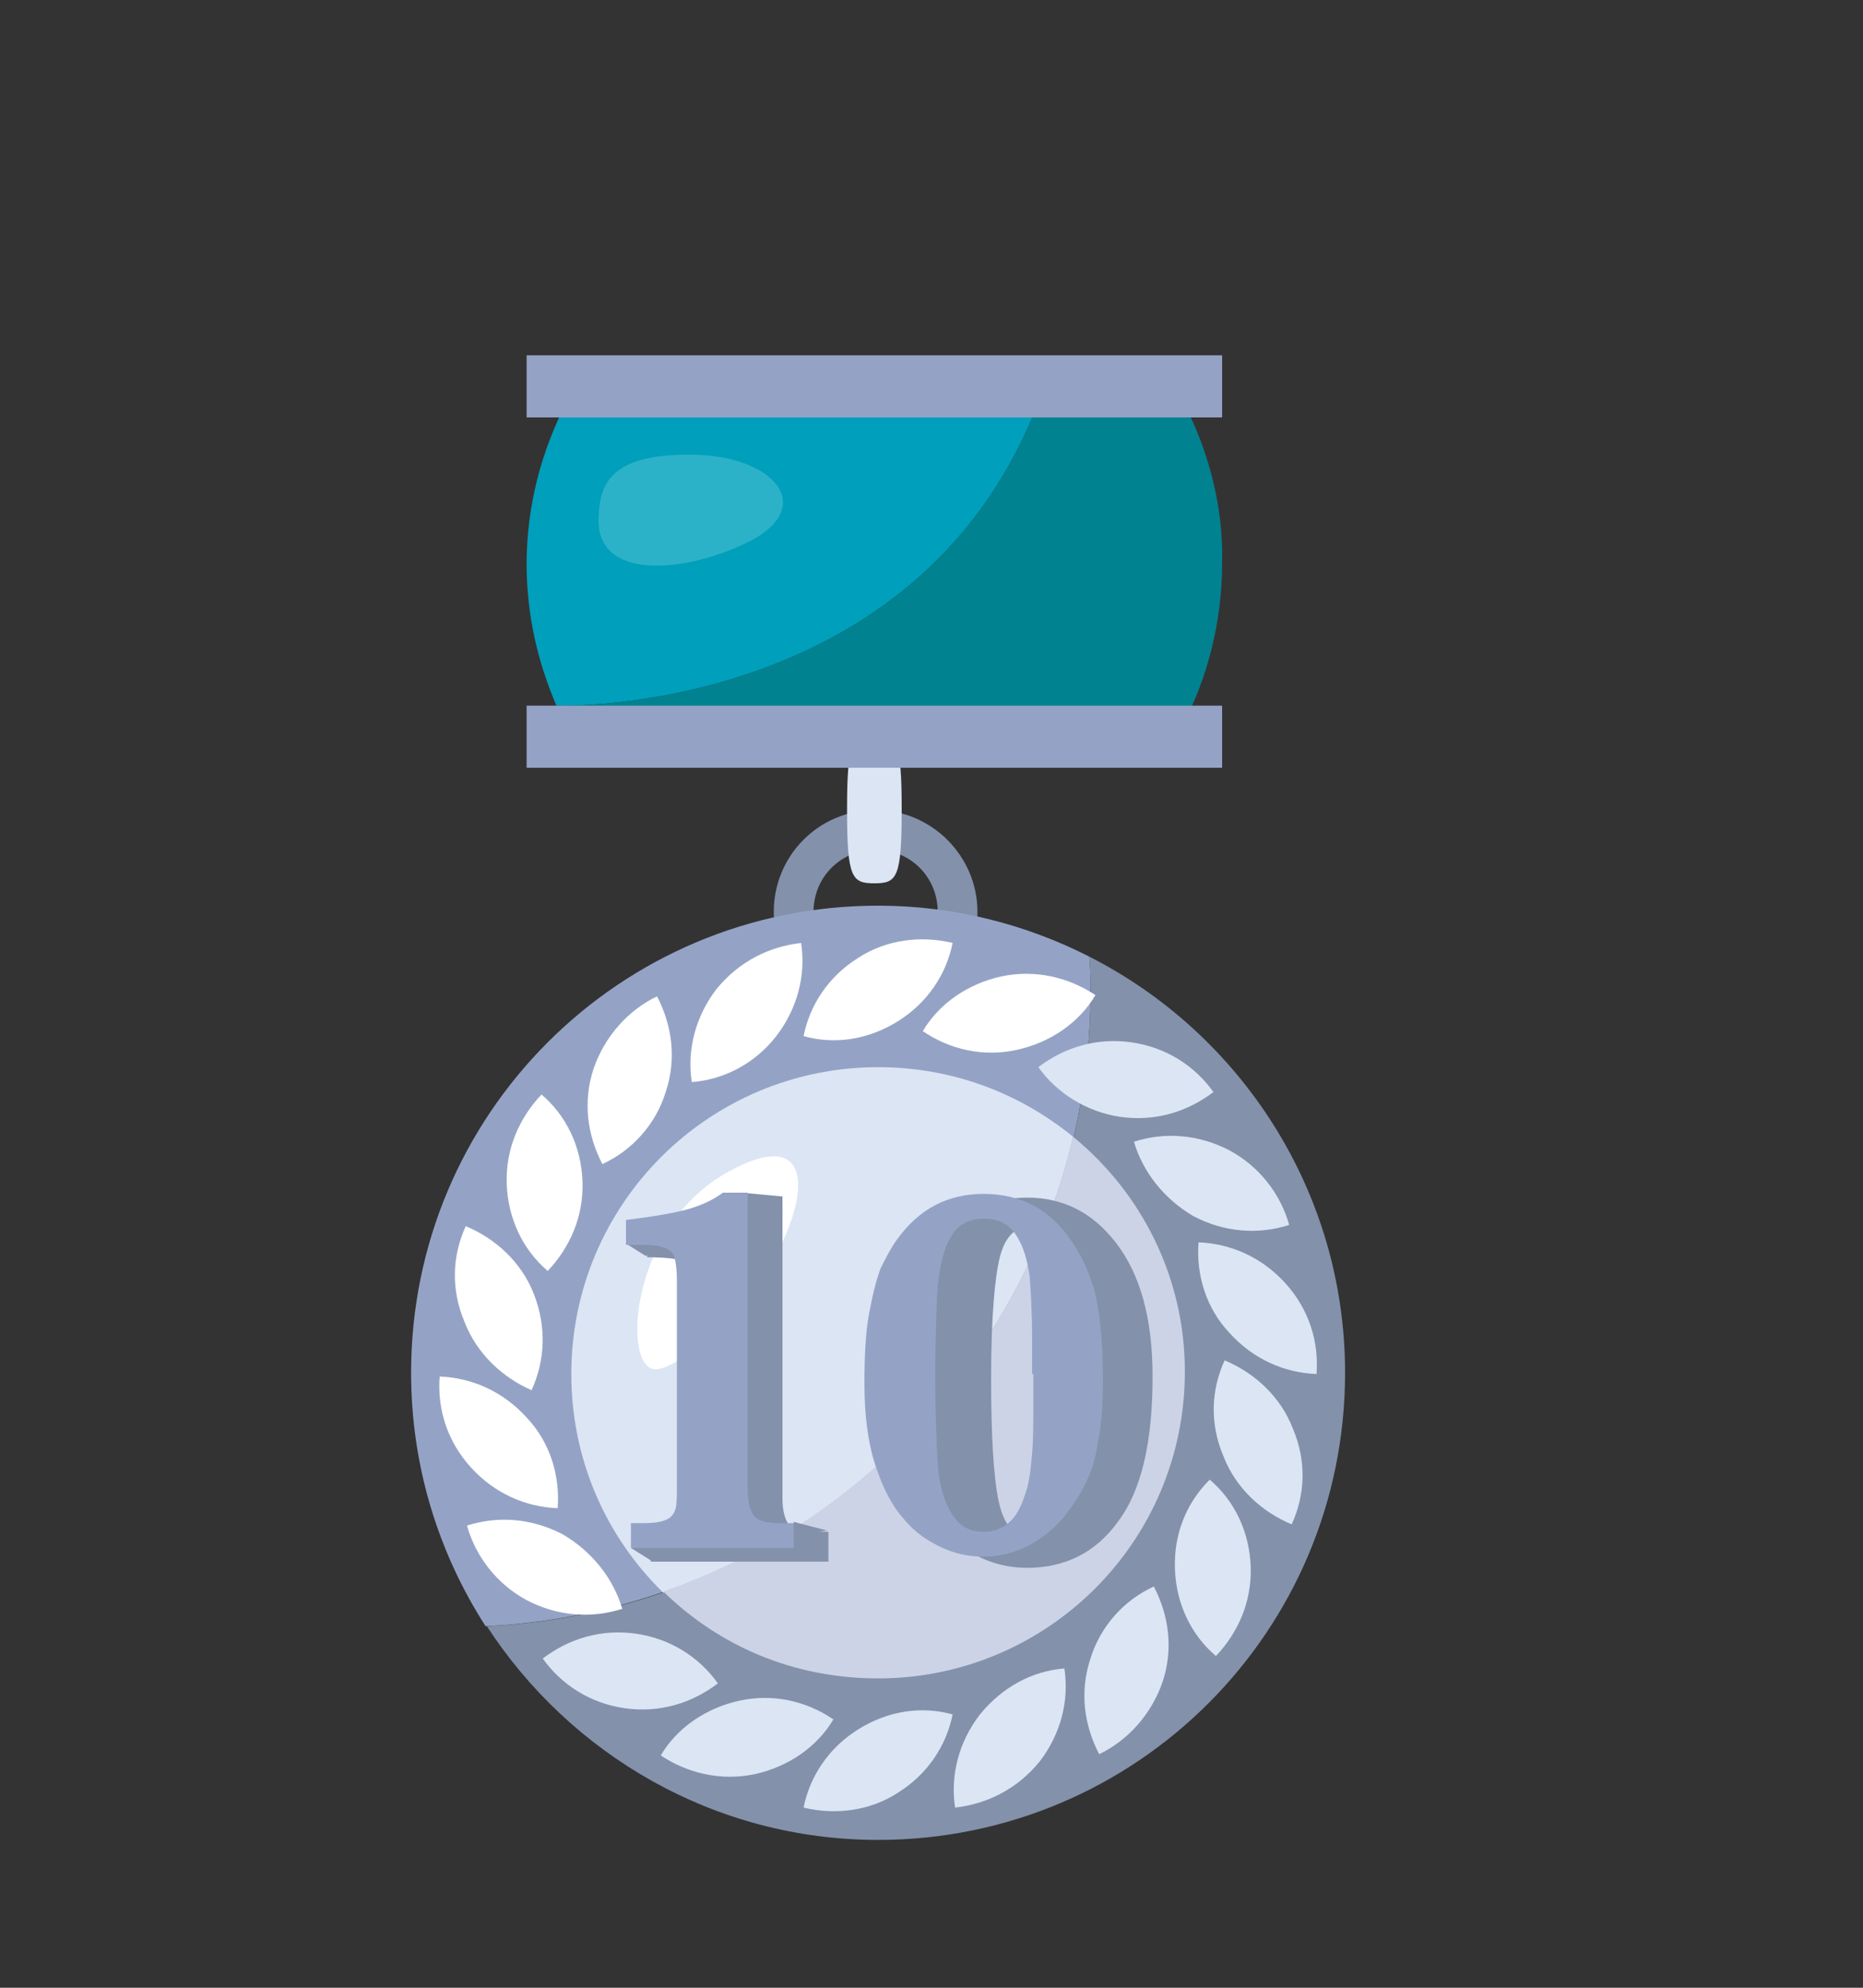 <?xml version="1.0" encoding="utf-8"?>
<!-- Generator: Adobe Illustrator 24.0.1, SVG Export Plug-In . SVG Version: 6.00 Build 0)  -->
<svg version="1.1" id="Layer_1" xmlns="http://www.w3.org/2000/svg" x="0px" y="0px"
     viewBox="0 0 150 160" style="enable-background:new 0 0 150 160;" xml:space="preserve">
<rect x="0" y="0" width="150" height="160" fill="#333333" stroke="none"/>
<style type="text/css">
	.st0{fill:#009FBB;}
	.st1{fill:#008290;}
	.st2{fill:#8391AB;}
	.st3{fill:#DCE5F4;}
	.st4{fill:#94A3C5;}
	.st5{fill:#FFFFFF;}
	.st6{fill:#CCD3E6;}
	.st7{fill:#2CB2C8;}
</style>
<g>
	<g>
		<path class="st0" d="M83.6,32.4h-38c-2,3.9-3.2,8.3-3.2,13c0,4.1,0.9,7.9,2.4,11.4C45.1,56.8,73.9,57.7,83.6,32.4z"/>
		<path class="st1" d="M95.3,32.4H83.6c-9.7,25.3-38.5,24.4-38.8,24.4c0.3,0.6,0.6,1.2,0.9,1.8h49.4c2.1-3.9,3.3-8.5,3.3-13.3
			C98.5,40.7,97.3,36.3,95.3,32.4z"/>
	</g>
	<path class="st2" d="M70.5,65.2c4.5,0,8.2,3.7,8.2,8.2c0,4.5-3.7,8.2-8.2,8.2s-8.2-3.7-8.2-8.2C62.3,68.9,65.9,65.2,70.5,65.2z
		 M65.5,73.4c0,2.8,2.2,5,5,5c2.8,0,5-2.2,5-5c0-2.8-2.2-5-5-5C67.7,68.4,65.5,70.6,65.5,73.4z"/>
	<path class="st3" d="M68.2,65.2c0,5.5,0.4,5.9,2.2,5.9c1.8,0,2.2-0.4,2.2-5.9c0-5.5-0.4-5.9-2.2-5.9C68.6,59.3,68.2,59.7,68.2,65.2
		z"/>
	<rect x="42.4" y="56.8" class="st4" width="56" height="5"/>
	<rect x="42.4" y="28.6" class="st4" width="56" height="5"/>
	<g>
		<path class="st4" d="M87.8,79.8c0-0.9,0-1.9-0.1-2.8c-5.1-2.6-10.9-4.1-17-4.1c-20.8,0-37.6,16.8-37.6,37.6c0,7.5,2.2,14.5,6,20.4
			C66.2,129.6,87.8,107.2,87.8,79.8z"/>
		<path class="st2" d="M87.7,77c0.1,0.9,0.1,1.9,0.1,2.8c0,27.4-21.5,49.8-48.6,51.1c6.7,10.3,18.3,17.2,31.5,17.2
			c20.8,0,37.6-16.8,37.6-37.6C108.3,95.9,99.9,83.2,87.7,77z"/>
	</g>
	<g>
		<g>
			<path class="st3" d="M59.5,136.9c-2.7,0.6-5,2.2-6.3,4.4c2.1,1.4,4.8,2.1,7.6,1.5c2.7-0.6,5-2.2,6.3-4.4
				C64.9,136.9,62.2,136.3,59.5,136.9z"/>
			<path class="st5" d="M81.9,84.5c2.7-0.6,5-2.2,6.3-4.4c-2.1-1.4-4.8-2.1-7.6-1.5c-2.7,0.6-5,2.2-6.3,4.4
				C76.5,84.5,79.2,85.1,81.9,84.5z"/>
		</g>
		<g>
			<path class="st3" d="M51.2,131.5c-2.8-0.4-5.4,0.4-7.5,2c1.5,2.1,3.8,3.6,6.6,4c2.8,0.4,5.4-0.4,7.5-2
				C56.3,133.4,54,131.9,51.2,131.5z"/>
			<path class="st3" d="M90.2,89.9c2.8,0.4,5.4-0.4,7.5-2c-1.5-2.1-3.8-3.6-6.6-4c-2.8-0.4-5.4,0.4-7.5,2
				C85.1,88,87.5,89.5,90.2,89.9z"/>
		</g>
		<g>
			<path class="st5" d="M45.3,123.5c-2.5-1.3-5.2-1.5-7.7-0.7c0.7,2.5,2.4,4.7,4.8,6c2.5,1.3,5.2,1.5,7.7,0.7
				C49.4,127.1,47.7,124.9,45.3,123.5z"/>
			<path class="st3" d="M96.1,97.9c2.5,1.3,5.2,1.5,7.7,0.7c-0.7-2.5-2.4-4.7-4.8-6c-2.5-1.3-5.2-1.5-7.7-0.7
				C92,94.3,93.7,96.5,96.1,97.9z"/>
		</g>
		<g>
			<path class="st5" d="M42.4,114.1c-1.9-2.1-4.4-3.2-7-3.3c-0.2,2.6,0.6,5.2,2.5,7.3c1.9,2.1,4.4,3.2,7,3.3
				C45.1,118.8,44.3,116.1,42.4,114.1z"/>
			<path class="st3" d="M99,107.3c1.9,2.1,4.4,3.2,7,3.3c0.2-2.6-0.6-5.2-2.5-7.3c-1.9-2.1-4.4-3.2-7-3.3
				C96.3,102.6,97.1,105.3,99,107.3z"/>
		</g>
		<g>
			<path class="st5" d="M43,104.2c-1-2.6-3.1-4.5-5.5-5.5c-1.1,2.4-1.2,5.1-0.1,7.7c1,2.6,3.1,4.5,5.4,5.5
				C43.9,109.5,44,106.8,43,104.2z"/>
			<path class="st3" d="M98.5,117.2c1,2.6,3.1,4.5,5.5,5.5c1.1-2.4,1.2-5.1,0.1-7.7c-1-2.6-3.1-4.5-5.5-5.5
				C97.5,111.9,97.4,114.6,98.5,117.2z"/>
		</g>
		<g>
			<path class="st5" d="M46.9,95.1c-0.1-2.8-1.3-5.3-3.3-7c-1.8,1.9-2.9,4.4-2.8,7.2c0.1,2.8,1.3,5.3,3.3,7
				C45.9,100.4,47,97.9,46.9,95.1z"/>
			<path class="st3" d="M94.6,126.3c0.1,2.8,1.3,5.3,3.3,7c1.8-1.9,2.9-4.4,2.8-7.2c-0.1-2.8-1.3-5.3-3.3-7
				C95.5,121,94.5,123.5,94.6,126.3z"/>
		</g>
		<g>
			<path class="st5" d="M53.6,87.9c0.9-2.7,0.5-5.4-0.7-7.7c-2.3,1.1-4.2,3.2-5.1,5.8c-0.9,2.7-0.5,5.4,0.7,7.7
				C50.9,92.6,52.8,90.5,53.6,87.9z"/>
			<path class="st3" d="M87.8,133.5c-0.9,2.7-0.5,5.4,0.7,7.7c2.3-1.1,4.2-3.2,5.1-5.8c0.9-2.7,0.5-5.4-0.7-7.7
				C90.5,128.8,88.6,130.9,87.8,133.5z"/>
		</g>
		<g>
			<path class="st5" d="M62.5,83.4c1.7-2.2,2.4-4.9,2-7.5c-2.6,0.3-5,1.5-6.8,3.7c-1.7,2.2-2.4,4.9-2,7.5
				C58.3,86.9,60.8,85.6,62.5,83.4z"/>
			<path class="st3" d="M78.9,138c-1.7,2.2-2.4,4.9-2,7.5c2.6-0.3,5-1.5,6.8-3.7c1.7-2.2,2.4-4.9,2-7.5
				C83.1,134.5,80.7,135.8,78.9,138z"/>
		</g>
		<g>
			<path class="st5" d="M72.3,82.2c2.4-1.5,3.9-3.8,4.4-6.3c-2.5-0.6-5.3-0.3-7.6,1.2c-2.4,1.5-3.9,3.8-4.4,6.3
				C67.2,84.1,69.9,83.7,72.3,82.2z"/>
			<path class="st3" d="M69.1,139.2c-2.4,1.5-3.9,3.8-4.4,6.3c2.5,0.6,5.3,0.3,7.6-1.2c2.4-1.5,3.9-3.8,4.4-6.3
				C74.2,137.3,71.5,137.7,69.1,139.2z"/>
		</g>
	</g>
	<g>
		<path class="st3" d="M86.4,91.5c-4.3-3.5-9.7-5.6-15.7-5.6c-13.6,0-24.7,11-24.7,24.7c0,6.9,2.8,13.1,7.4,17.6
			C69.8,122.4,82.4,108.6,86.4,91.5z"/>
		<path class="st6" d="M86.4,91.5c-4,17.1-16.6,30.9-33,36.6c4.5,4.4,10.5,7,17.3,7c13.6,0,24.7-11,24.7-24.7
			C95.4,102.8,91.9,96,86.4,91.5z"/>
	</g>
	<path class="st5" d="M53,110.2c-3,0.6-2.5-11.3,5.5-15.8c8-4.5,6.4,3.5,2.8,8.4C57.8,107.6,54.4,110,53,110.2z"/>
	<path class="st7" d="M55.8,36.6c-6.7-0.1-7.5,2.4-7.6,5c-0.3,5.2,7,4.6,12.3,1.9C65.7,40.7,62.3,36.7,55.8,36.6z"/>
</g>
<g>
	<g>
		<path class="st2" d="M52.4,125.6v-2.4h1.1c0.9,0,1.5-0.1,2-0.4c0.4-0.3,0.7-1,0.7-2.1v-16.1c0-1.5-0.2-2.5-0.6-2.8
			c-0.4-0.4-1.6-0.6-3.5-0.6v-2.3c3.7-0.2,6.6-1,8.8-2.6H63v24.3c0,1,0.2,1.7,0.5,2.1c0.3,0.4,1,0.6,2.1,0.6h1.1v2.4H52.4z"/>
		<path class="st2" d="M72.6,111c0-4.8,0.9-8.4,2.8-10.9c1.9-2.5,4.3-3.7,7.3-3.7c2.9,0,5.3,1.2,7.2,3.7c1.9,2.5,2.9,6,2.9,10.7
			c0,5.3-0.9,9.2-2.8,11.7c-1.8,2.5-4.3,3.7-7.3,3.7c-2.1,0-4-0.7-5.6-2c-1.6-1.3-2.8-3-3.5-5.1C73,117,72.6,114.3,72.6,111z
			 M79.8,111c0,4.6,0.2,7.9,0.6,9.8c0.4,1.9,1.2,2.9,2.5,2.9c1.1,0,1.9-0.8,2.2-2.3c0.4-1.5,0.6-4.9,0.6-10.2c0-5-0.2-8.3-0.6-9.9
			c-0.4-1.7-1.2-2.5-2.4-2.5c-1,0-1.8,0.8-2.2,2.4S79.8,106,79.8,111z"/>
	</g>
	<polygon class="st2" points="59.7,96 62.9,96.3 62.1,100.2 60.6,99.1 59.7,99.1 	"/>
	<polygon class="st2" points="66.6,123.2 63.9,122.5 63.9,123.6 	"/>
	<polygon class="st2" points="50.8,124.6 52.4,125.6 53.8,125.2 53.8,124.6 52.8,124.2 	"/>
	<polygon class="st2" points="52,101.1 50.4,100.1 52,99.3 53.5,99.4 53.5,100.1 	"/>
	<g>
		<path class="st4" d="M63.9,124.6H50.8v-2h1c0.9,0,1.5-0.1,1.9-0.3c0.4-0.2,0.6-0.5,0.7-0.9c0.1-0.4,0.1-1,0.1-1.8V103
			c0-0.8-0.1-1.5-0.2-1.8c-0.1-0.4-0.5-0.7-0.9-0.8c-0.5-0.2-1.2-0.2-2.3-0.2h-0.7v-2c2.4-0.3,4.1-0.6,5.1-0.9
			c1-0.3,1.9-0.7,2.7-1.3h2v23.9c0,1,0.2,1.7,0.5,2.1c0.3,0.4,1,0.6,2,0.6h1.2V124.6z"/>
		<path class="st4" d="M88.8,110.9c0,2-0.1,3.8-0.4,5.2c-0.2,1.4-0.6,2.6-1.1,3.5c-0.5,1-1.1,1.8-1.7,2.6c-1.8,2-4,3.1-6.4,3.1
			c-1.1,0-2.2-0.2-3.3-0.7s-2.2-1.2-3.1-2.3c-1-1.1-1.7-2.5-2.3-4.3c-0.6-1.8-0.9-4-0.9-6.6c0-2.3,0.1-4.3,0.4-5.8
			c0.3-1.6,0.6-2.7,0.9-3.5c0.4-0.8,0.8-1.6,1.3-2.3c1.8-2.5,4.1-3.7,7-3.7c2.9,0,5.3,1.2,7,3.7c0.8,1.1,1.4,2.4,1.9,4
			C88.5,105.3,88.8,107.7,88.8,110.9z M83.1,110.6v-2.8c0-2.1-0.1-3.8-0.2-5.1c-0.2-1.3-0.5-2.4-1.1-3.3c-0.6-0.9-1.4-1.3-2.6-1.3
			c-1.2,0-2.1,0.5-2.6,1.4c-0.6,0.9-0.9,2.3-1.1,4c-0.1,1.7-0.2,4.1-0.2,7.2c0,3,0.1,5.4,0.2,7.1c0.1,1.7,0.5,3,1.1,4
			c0.6,1,1.4,1.5,2.6,1.5c0.9,0,1.6-0.3,2.2-0.9c0.6-0.6,0.9-1.4,1.2-2.3s0.4-2,0.5-3.1c0.1-1.1,0.1-2.6,0.1-4.5V110.6z"/>
	</g>
</g>
</svg>
